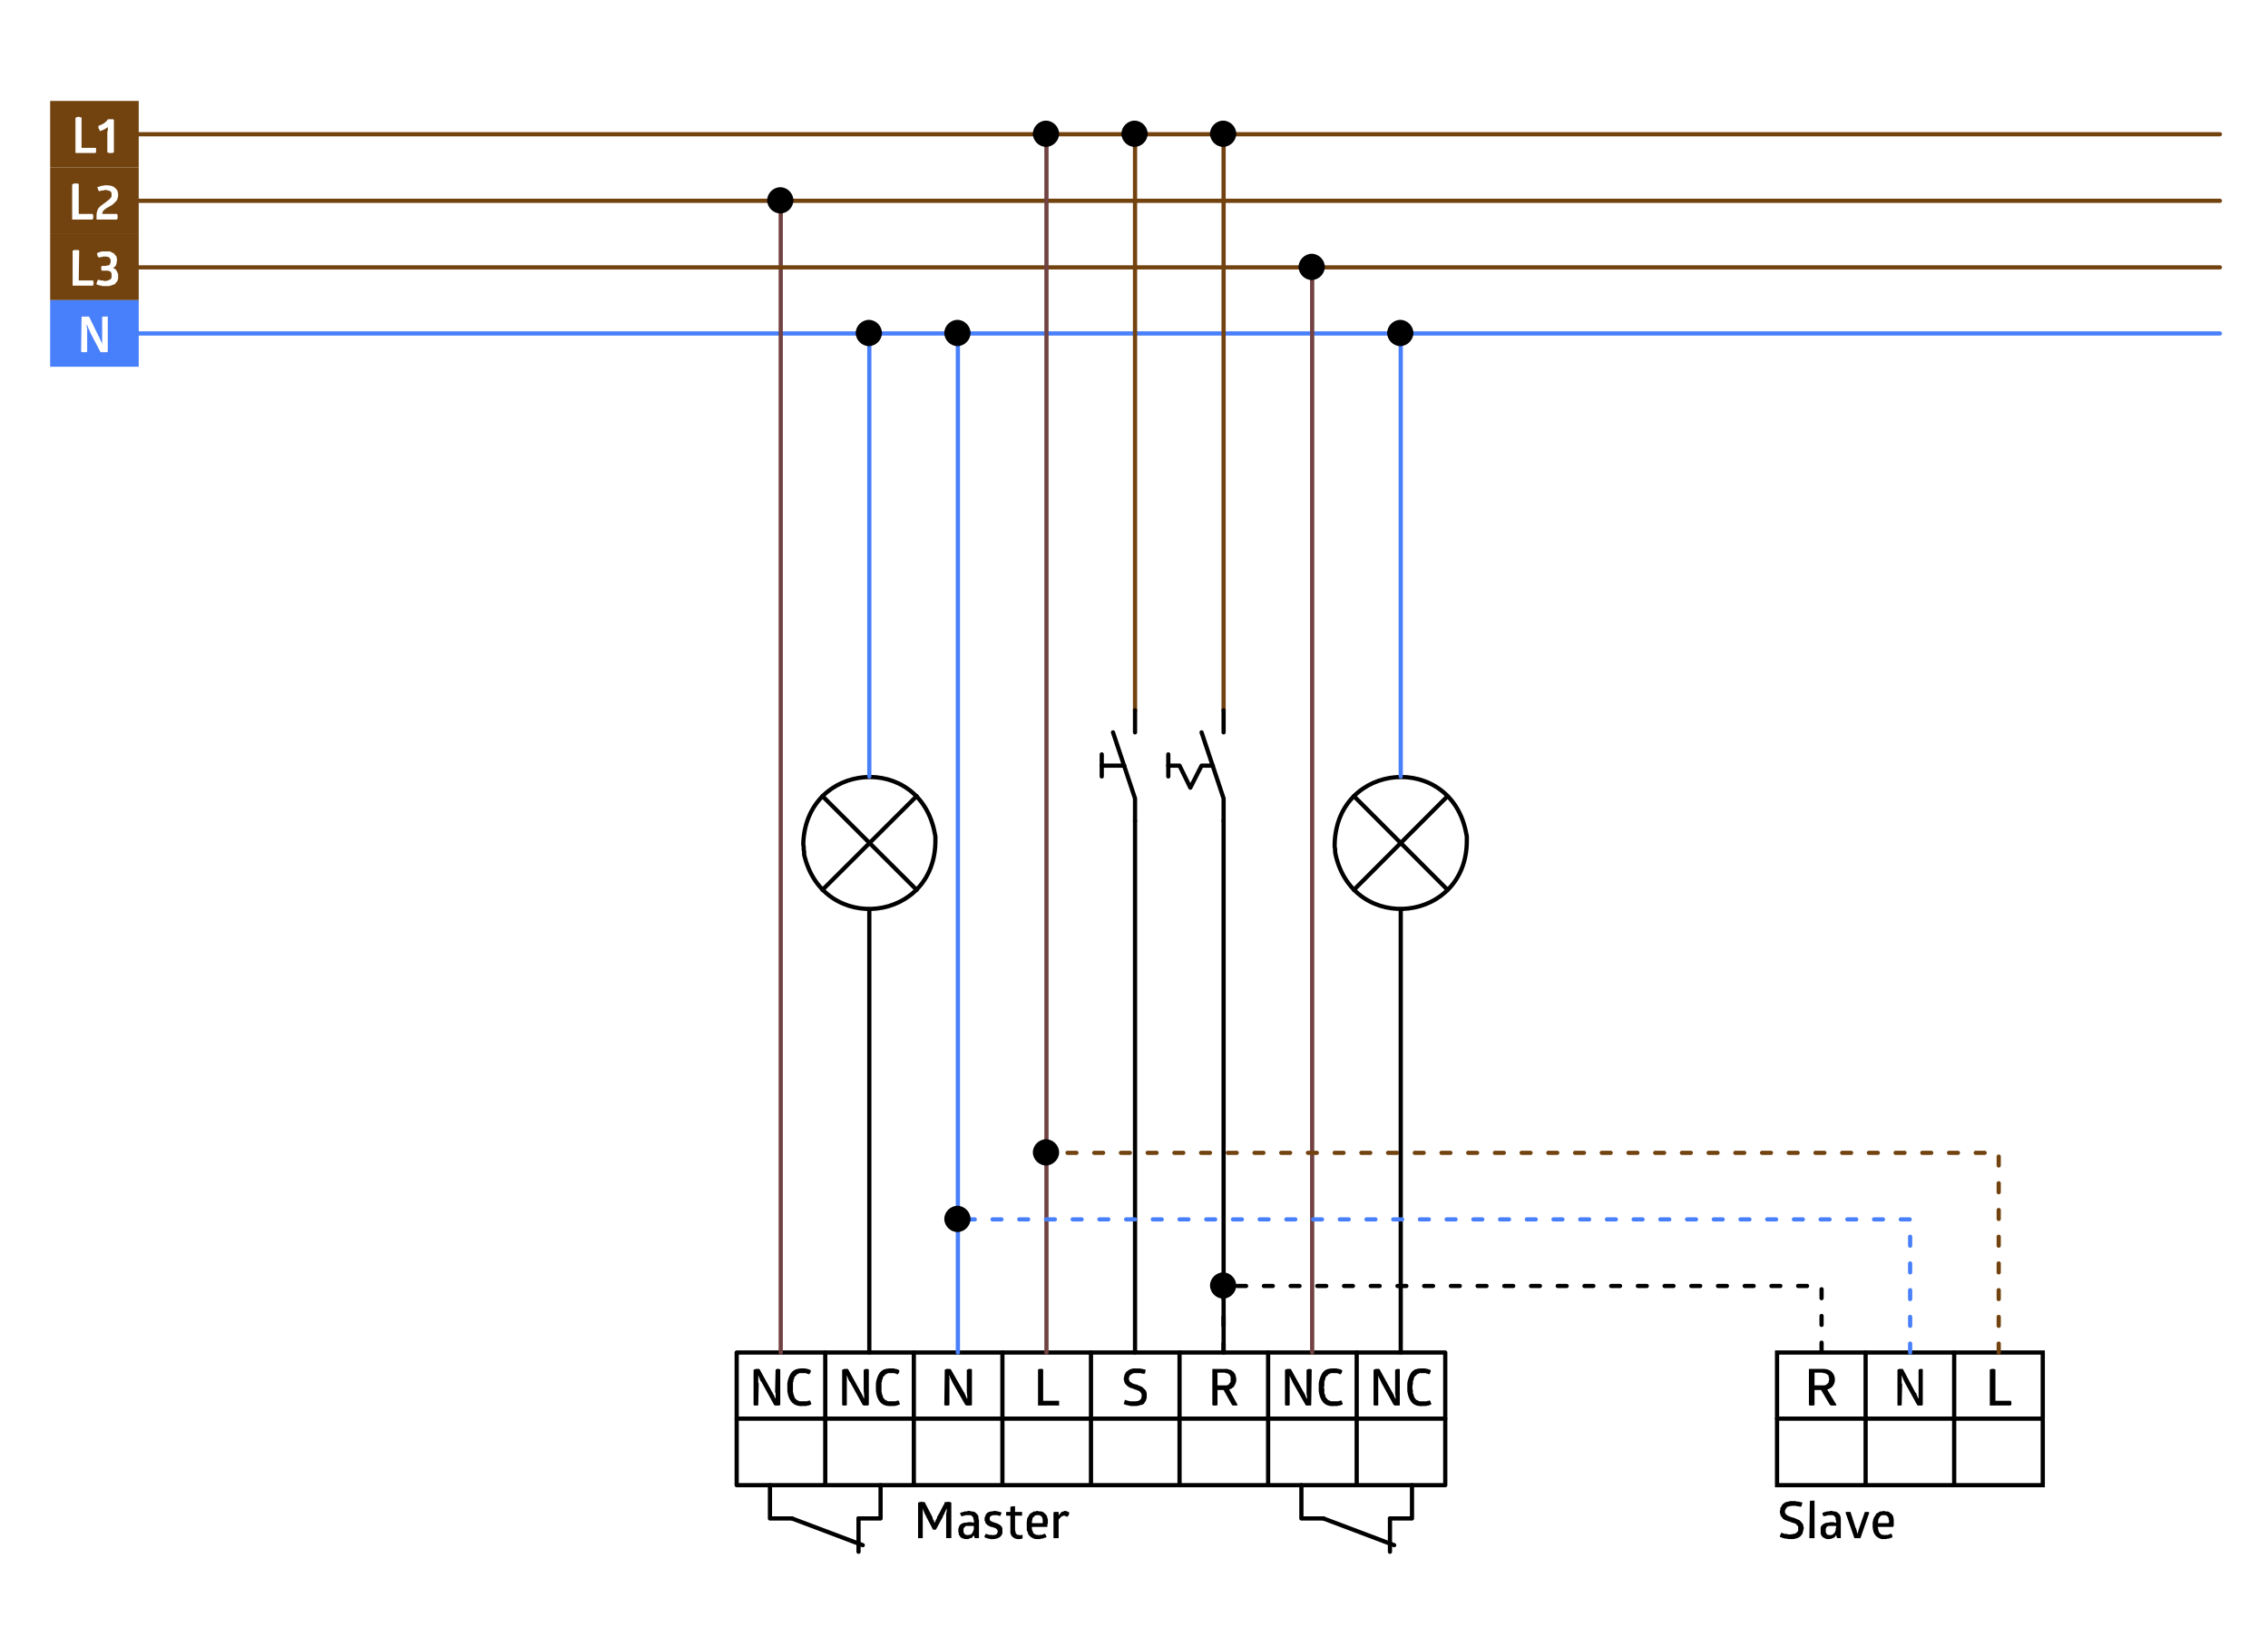 <?xml version="1.0" encoding="utf-8"?>
<!-- Generator: Adobe Illustrator 16.0.3, SVG Export Plug-In . SVG Version: 6.00 Build 0)  -->
<!DOCTYPE svg PUBLIC "-//W3C//DTD SVG 1.1//EN" "http://www.w3.org/Graphics/SVG/1.1/DTD/svg11.dtd">
<svg version="1.1" id="Ebene_1" xmlns="http://www.w3.org/2000/svg" xmlns:xlink="http://www.w3.org/1999/xlink" x="0px" y="0px"
	 width="1026px" height="745px" viewBox="0 0 1026 745" enable-background="new 0 0 1026 745" xml:space="preserve">
<rect fill="#FFFFFF" width="1026" height="745"/>
<g>
	<g>
		<g>
			<g>
				<polyline fill="none" points="1004.241,721.719 1024.382,721.719 1004.241,721.719 				"/>
			</g>
		</g>
	</g>
	
		<polyline fill="none" stroke="#72420F" stroke-width="1.908" stroke-linecap="round" stroke-linejoin="round" stroke-miterlimit="10" points="
		62.755,60.707 1004.241,60.707 62.755,60.707 	"/>
	
		<polyline fill="none" stroke="#72420F" stroke-width="1.908" stroke-linecap="round" stroke-linejoin="round" stroke-miterlimit="10" points="
		62.755,90.811 1004.241,90.811 62.755,90.811 	"/>
	
		<polyline fill="none" stroke="#487FFA" stroke-width="1.908" stroke-linecap="round" stroke-linejoin="round" stroke-miterlimit="10" points="
		62.755,150.807 1004.241,150.807 62.755,150.807 	"/>
	<rect x="22.686" y="45.656" fill="#72420F" width="40.069" height="30.104"/>
	<path fill="#FFFFFF" d="M44.522,56.891l0.636-0.21c2.141-0.97,1.938-0.835,3.604-2.545v-0.212h0.212c0.706,0,1.413,0,2.119,0h0.212
		v0.212h0.212v14.841h-0.424v0.21h-1.908l-0.21-0.21h-0.424v-9.541l0.212-0.212v-1.696l-0.424,0.212
		c-1.052,0.911-1.653,0.923-2.755,1.484H45.16v-0.212L44.948,58.8v-0.212l-0.212-0.21v-0.212l-0.212-0.212v-1.063 M34.134,53.287
		h0.212v-0.211h0.424l0.212-0.212h1.059l0.212,0.212h0.635v13.78h6.361l0.212,0.212v1.908H43.25v0.21h-9.116V53.287z"/>
	<rect x="22.686" y="75.76" fill="#72420F" width="40.069" height="30.104"/>
	<path fill="#FFFFFF" d="M44.947,86.572l-0.212-0.212v-0.212h-0.212v-0.212l-0.212-0.212V85.3l-0.212-0.212v-0.423l0.212-0.212
		h0.637l0.212-0.212h0.424l0.211-0.212h0.849l0.424-0.212h0.212c1.589-0.085,3.78,0.014,4.875,1.271l0.635,0.636l0.212,0.425
		l0.212,0.212c-0.017,1.021,0.336,0.321,0.212,2.121v0.422l-0.212,0.425v0.636l-0.212,0.212L52.79,90.6l-0.21,0.212v0.212
		l-0.212,0.212l-0.425,0.212c-0.795,1.399-2.657,1.901-3.816,2.755h-0.212l-0.212,0.212v0.212H47.49l-0.21,0.212h-0.212v0.212
		l-0.637,0.635v0.425l-0.212,0.212v0.212l0.212,0.212h6.572v0.425h0.212v1.483l-0.212,0.424v0.21h-9.327v-0.21
		c-0.333-5.798,1.872-5.579,5.51-8.693h0.212v-0.21l0.424-0.424h0.212V89.54l0.212-0.212v-0.212l0.212-0.212v-1.696l-0.212-0.212
		l-0.212-0.423l-0.212-0.212h-0.424l-0.212-0.212h-0.423l-0.424-0.212h-1.271l-0.212,0.212h-1.061l-0.211,0.212H45.16L44.947,86.572
		 M32.651,83.391h0.212v-0.21h0.423l0.212-0.212h1.696v0.212h0.424v13.567h6.361v0.425h0.21v1.483l-0.21,0.212v0.422h-9.328V83.391z
		"/>
	<rect x="22.686" y="105.864" fill="#72420F" width="40.069" height="29.892"/>
	<path fill="#FFFFFF" d="M53.426,124.943v1.271l-0.212,0.212v0.424l-0.212,0.424l-0.635,0.635l-0.212,0.424l-0.424,0.212
		l-0.212,0.212h-0.424l-0.847,0.424h-0.424l-0.424,0.21h-3.18l-0.212-0.21h-0.847l-0.212-0.212h-0.424l-0.212-0.212h-0.424
		l-0.21-0.212v-0.637l0.21-0.212v-0.423l0.212-0.212v-0.212l0.425-0.424v0.212h0.636l0.212,0.212h1.271l0.212,0.212h1.272
		c2.444-0.742,2.399-0.88,2.333-3.392l-0.212-0.212v-0.424l-0.424-0.212c-0.502-0.392-1.23-0.456-1.908-0.424H46.01v-0.212
		l-0.212-0.21v-1.485h0.212v-0.21h1.908l0.424-0.212h0.847l0.637-0.637v-0.424l0.212-0.212v-1.484l-0.212-0.212l-0.212-0.422
		l-0.424-0.424h-0.423l-0.424-0.212H47.49c-0.352,0-0.706,0-1.06,0l-0.212,0.212h-0.847l-0.212,0.212h-0.424l-0.637-0.637v-0.424
		l-0.212-0.423v-0.424l0.212-0.212h0.212l0.212-0.212h0.424l0.212-0.212h0.424l0.211-0.212h3.816l0.637,0.212l0.637,0.424
		l0.635,0.212l0.424,0.635l0.425,0.424l0.422,0.637v0.635l0.212,0.849l-0.212,0.424v0.847l-0.21,0.424v0.425l-0.212,0.212
		l-0.212,0.423l-0.424,0.212l-0.212,0.212l-0.424,0.212l0.849,0.424l0.637,0.635l0.847,1.698v1.058 M32.863,113.284h0.423
		l0.212-0.212h2.12v0.212h0.212l-0.212,13.567h6.571v0.847h0.212v0.637h-0.212v0.849h-9.327L32.863,113.284L32.863,113.284z"/>
	<rect x="22.686" y="135.756" fill="#487FFA" width="40.069" height="30.104"/>
	<path fill="#FFFFFF" d="M40.706,150.172v-0.212l-0.212-0.425v-0.212l-0.422-0.424v-0.423l-0.212-0.212v-0.212l-0.212-0.212v-0.424
		l-0.212-0.212v-0.212l-0.212-0.21v1.271l0.212,0.212v0.635c0,0.565,0,1.131,0,1.696v8.481h-0.212v0.21h-2.12l-0.212-0.21h-0.21
		l0.21-15.689l0.212-0.21c0.354,0,0.707,0,1.061,0h0.422c0.424,0,0.849,0,1.273,0h0.424l4.451,9.114l0.212,0.212v0.212l0.212,0.424
		v0.212l0.212,0.212v0.212l0.212,0.21v0.212l0.211,0.212v0.212l0.212,0.212v0.424l0.212,0.212v0.212h0.212l-0.212-0.212v-0.212
		c0-1.061,0-2.121,0-3.18v-8.693l0.212-0.21h2.333v15.9h-0.212v0.21h-0.212c-0.919,0-1.837,0-2.755,0l-0.212-0.21"/>
	<rect x="803.904" y="611.692" fill="#FFFFFF" width="120.202" height="59.998"/>
	
		<rect x="803.904" y="611.692" fill="none" stroke="#000000" stroke-width="1.908" stroke-linecap="square" stroke-miterlimit="10" width="120.202" height="59.998"/>
	
		<polyline fill="none" stroke="#000000" stroke-width="1.908" stroke-linecap="round" stroke-linejoin="round" stroke-miterlimit="10" points="
		843.972,611.692 843.972,671.69 843.972,611.692 	"/>
	
		<polyline fill="none" stroke="#000000" stroke-width="1.908" stroke-linecap="round" stroke-linejoin="round" stroke-miterlimit="10" points="
		884.039,611.692 884.039,671.69 884.039,611.692 	"/>
	<path d="M820.864,626.533h4.665l0.845-0.424l0.849-0.853v-0.424l0.211-0.635v-1.063l-0.211-0.425v-0.424l-0.21-0.425l-0.425-0.21
		l-0.214-0.215l-0.845-0.424h-0.642l-0.425-0.214h-3.602 M824.68,619.115h0.428c5.773,0.055,6.591,7.438,2.115,9.116l-0.635,0.21
		l4.241,6.994h-0.214v0.214h-2.333l-0.21-0.214h-0.214l-4.027-6.783h-2.967v6.783h-0.215v0.214h-0.21c-0.566,0-1.135,0-1.697,0
		h-0.211v-0.214h-0.211v-16.32H824.68L824.68,619.115z"/>
	
		<polyline fill="none" stroke="#000000" stroke-width="1.908" stroke-linecap="round" stroke-linejoin="round" stroke-miterlimit="10" points="
		803.904,641.585 924.106,641.585 803.904,641.585 	"/>
	<path d="M861.566,625.05v-0.214l-0.211-0.211v-0.21l-0.217-0.214v-0.211l-0.211-0.214v-0.428l-0.21-0.21v-0.211l-0.214-0.214
		v-0.424l-0.211-0.211v0.425c0,0.704,0,1.411,0,2.118v1.06l0.211,0.217l-0.211,9.534l-0.214,0.216h-1.694v-16.112l0.211-0.211h0.217
		l0.211-0.21h1.694l0.21,0.21l5.514,10.39l0.425,0.421v0.214l0.214,0.211v0.427l0.21,0.214v0.211l0.214,0.214v0.421l0.425,0.425
		v0.214V619.54l0.211-0.211h0.21v-0.21h1.273l0.21,0.21v16.107h-0.21v0.217h-0.211c-0.565,0-1.132,0-1.697,0h-0.211v-0.217h-0.214"
		/>
	<polyline points="900.149,619.325 900.574,619.325 900.788,619.115 902.271,619.115 902.271,619.325 902.696,619.325 
		902.696,633.531 909.69,633.531 909.69,633.741 909.904,633.952 909.904,635.226 909.69,635.436 909.69,635.649 900.149,635.649 	
		"/>
	<path d="M854.572,687.801v-0.425l-0.215-0.21v-0.85h-0.211v-0.21l-0.216-0.217c-0.373-0.421-0.894-0.732-1.48-0.635h-0.636
		c-1.155-0.08-1.796,1.207-2.118,2.118v0.639l-0.214,0.849h4.875v-0.212l0.215-0.216V687.801 M849.482,690.558v0.428l0.214,0.424
		v0.635l0.21,0.211v0.424l0.215,0.214v0.213l0.421,0.426c0.444,0.518,0.997,0.735,1.697,0.635h0.211l0.214,0.214l0.21-0.214h1.273
		l0.21-0.211h0.425l0.214-0.214h0.211l0.214-0.21l0.421,0.424v0.425h0.214v0.849l-0.214,0.213h-0.421l-0.214,0.211h-0.425
		l-0.21,0.214h-0.853l-0.424,0.211h-1.908c-1.253-0.155-2.823-1.175-3.392-2.333l-0.425-0.848l-0.211-0.85l-0.214-1.271v-2.332
		l0.214-0.637v-0.425l0.211-0.635l0.425-0.85l0.214-0.212l0.21-0.425c0.286-0.767,0.813-0.942,1.483-1.271l0.215-0.211l0.421-0.215
		c1.854,0.146,0.489-0.602,2.546,0h0.635l0.853,0.215l0.424,0.425c2.167,1.106,1.636,3.69,1.694,5.725v0.21l-0.211,0.211v0.216
		h-6.997V690.558L849.482,690.558z M839.521,691.192h0.211v0.639l0.21,0.21v0.635l0.214,0.214v0.639h0.211l0.214-0.639v-0.424
		l0.21-0.214v-0.635l0.215-0.211v-0.214l2.543-7.208l0.21-0.211c0.497,0,0.99,0,1.483,0l0.215,0.211h0.21l-4.026,11.656h-0.211
		c-0.776,0-1.556,0-2.332,0h-0.214l-4.024-11.656h0.211v-0.211h0.214c0.563,0,1.128,0,1.694,0h0.214v0.211L839.521,691.192z
		 M830.615,690.133h-3.604l-0.214,0.211l-0.425,0.214l-0.21,0.21v0.218l-0.214,0.424v1.48l0.214,0.428v0.211l0.635,0.635h0.635
		l0.428,0.214l0.214-0.214c1.19,0,0.646,0.145,1.48-0.635h0.211v-0.211l0.426-0.428v-0.424l0.215-0.214v-0.846l0.211-0.424
		L830.615,690.133L830.615,690.133z M824.466,684.198h0.214l0.211-0.214h0.428l0.214-0.211h0.421l0.424-0.217h0.425
		c1.352,0.083,0.283-0.321,2.122-0.21l0.421,0.21h0.852c1.854,0.68,2.609,1.818,2.543,3.816v8.268h-0.21c-0.428,0-0.853,0-1.273,0
		h-0.211l-0.424-1.48l-0.211,0.424l-0.214,0.214l-0.21,0.425c-0.721,0.396-1.501,0.752-2.333,0.849h-1.273
		c-1.394-0.539-2.339-0.911-2.753-2.543v-2.761c0.444-1.176,1.576-1.839,2.753-2.115h0.639l0.849-0.217h1.695l0.427,0.217h0.635
		v-0.852l-0.211-0.425v-0.845l-0.214-0.426l-0.637-0.641l-0.426-0.21h-2.332l-0.211,0.21h-0.638l-0.211,0.214h-0.424l-0.211,0.212
		v-0.212h-0.216v-0.214h-0.212v-0.424h-0.214L824.466,684.198L824.466,684.198z M820.864,695.644h-0.215c-0.638,0-1.271,0-1.907,0
		h-0.211l0.211-16.742h0.214v-0.217h0.21c0.497,0,0.99,0,1.483,0h0.215V695.644z M805.175,683.56v-0.21l0.214-0.425v-0.849
		l0.21-0.425l0.214-0.21l0.214-0.428v-0.21l0.849-0.849l0.425-0.214l0.21-0.211l0.425-0.211h0.427l0.425-0.216h0.424l0.636-0.211
		h0.424c0.709,0,1.411,0,2.119,0l0.215,0.211h1.271l0.214,0.216h0.635l0.215,0.211h0.423v0.425l-0.212,0.21v0.639l-0.211,0.21v0.217
		l-0.215,0.211h-0.635l-0.214-0.211h-1.062l-0.211-0.217h-0.849c-1.008-0.027-2.05,0.08-2.968,0.428l-0.425,0.21l-0.217,0.425
		l-0.21,0.214l-0.425,0.846v1.063l0.214,0.211v0.214l0.211,0.21h0.21v0.211l0.217,0.214h0.211l0.424,0.424h0.214l0.425,0.211h0.211
		l0.21,0.217h0.426l0.216,0.21h0.635l0.21,0.215h0.425l0.214,0.21l0.426,0.211h0.21l0.427,0.214l0.21,0.21h0.425l0.849,0.851
		c0.373,0.278,0.825,1.063,1.063,1.482v0.635l0.214,0.427v0.425l-0.64,2.543l-0.422,0.425l-0.425,0.638l-0.639,0.428l-0.846,0.421
		l-1.697,0.425h-2.543l-0.214-0.211h-1.063l-0.425-0.214h-0.424l-0.425-0.21h-0.21l-0.212-0.211h-0.426l-0.214-0.217v-0.425
		l0.214-0.21v-0.425l0.21-0.214v-0.421h0.638l0.425,0.211h0.424l0.215,0.21h1.271l0.214,0.214h1.271l1.272-0.214l0.849-0.21
		l0.852-0.636l0.421-0.641v-1.908l-0.421-0.421v-0.214h-0.216l-0.21-0.211v-0.214h-0.215l-0.211-0.21h-0.214l-0.21-0.214h-0.425
		l-0.211-0.211h-0.424l-0.852-0.425h-0.211l-0.425-0.213h-0.424l-0.425-0.214l-0.215-0.211h-0.423l-0.424-0.214l-0.215-0.21
		l-0.424-0.214l-0.211-0.211l-0.214-0.425l-0.421-0.425l-0.427-0.851v-0.421l-0.214-0.425L805.175,683.56L805.175,683.56z"/>
	<rect x="333.266" y="611.692" fill="#FFFFFF" width="320.542" height="59.998"/>
	
		<rect x="333.266" y="611.692" fill="none" stroke="#000000" stroke-width="1.908" stroke-linecap="round" stroke-linejoin="round" stroke-miterlimit="10" width="320.542" height="59.998"/>
	
		<polyline fill="none" stroke="#000000" stroke-width="1.908" stroke-linecap="round" stroke-linejoin="round" stroke-miterlimit="10" points="
		333.266,641.585 653.808,641.585 333.266,641.585 	"/>
	
		<polyline fill="none" stroke="#000000" stroke-width="1.908" stroke-linecap="round" stroke-linejoin="round" stroke-miterlimit="10" points="
		453.469,611.692 453.469,671.69 453.469,611.692 	"/>
	
		<polyline fill="none" stroke="#000000" stroke-width="1.908" stroke-linecap="round" stroke-linejoin="round" stroke-miterlimit="10" points="
		493.537,611.692 493.537,671.69 493.537,611.692 	"/>
	<path d="M508.377,623.566v-0.428c0.429-0.752-0.047-1.271,0.847-2.119v-0.424l0.427-0.214l0.212-0.211
		c1.104-1,2.542-1.414,4.026-1.271h2.118l0.214,0.215h0.849l0.214,0.21h0.635l0.214,0.211h0.211v0.214l-0.211,0.21v0.849
		l-0.424,0.428v0.211h-0.214l-0.211-0.211h-0.852l-0.211-0.211h-1.484c-1.672,0.021-1.973-0.248-3.395,0.846l-0.422,0.425v0.424
		l-0.212,0.427v0.85l0.212,0.211v0.214l0.212,0.21v0.211l0.21,0.214h0.214l0.425,0.426h0.212l0.214,0.212h0.21l0.214,0.214h0.421
		l0.214,0.211h0.635l0.217,0.214h0.421l0.215,0.21l0.424,0.211h0.211c0.731,0.259,1.387,0.652,1.908,1.271l0.424,0.426
		c0.821,0.662,0.907,1.767,0.849,2.757v0.846l-0.214,0.852l-0.21,0.639l-0.849,1.271l-0.636,0.427l-2.543,0.635h-2.974l-0.422-0.211
		h-0.637l-0.21-0.214h-0.637l-0.215-0.21h-0.212l-0.424-0.211h-0.21v-0.428l0.21-0.214v-0.635h0.212v-0.424l0.212-0.211h0.212
		l0.215,0.211h0.424l0.212,0.214h0.635l0.424,0.21h1.063c2.767,0.132,4.616-0.179,4.241-3.392l-0.214-0.217v-0.211h-0.214v-0.21
		l-0.635-0.639h-0.214l-0.21-0.21h-0.425l-0.211-0.214H514.1l-0.21-0.211h-0.425l-0.849-0.426h-0.21l-0.424-0.212
		c-1.095,0.01-3.478-1.95-3.396-3.182l-0.21-0.635L508.377,623.566"/>
	<path d="M396.229,627.382v-1.697l0.212-1.27c1.205-4.658,3.22-5.794,7.843-5.515h0.212l0.425,0.215h0.637l0.212,0.21h0.423
		l0.212,0.211h0.212l0.212,0.214v0.849l-0.212,0.21v0.217h-0.212v0.211l-0.212,0.211v0.214l-0.21-0.214h-0.424l-0.212-0.211h-0.424
		l-0.212-0.211h-2.967l-0.424,0.211l-0.212,0.211h-0.423l-0.212,0.214l-0.212,0.424l-0.212,0.211l-0.424,0.214l-0.212,0.424v0.424
		l-0.424,0.85v0.635l-0.211,0.424v4.241l0.211,0.635v0.428l0.424,0.849v0.424l0.212,0.425l1.061,1.063h0.423l0.212,0.214l0.424,0.21
		h1.483c0.425,0,0.849,0,1.271,0h0.849v-0.21h0.637l0.21-0.214h0.212v0.214h0.212v0.21l0.212,0.211v0.424l0.212,0.214v0.639h-0.424
		l-0.212,0.21h-0.212l-0.21,0.214h-0.637l-0.424,0.211h-1.271c-4.085,0.414-6.392-1.577-7.208-5.511l-0.212-1.273v-1.698
		 M384.57,625.05l-0.425-0.425v-0.21l-0.212-0.214v-0.211l-0.212-0.214v-0.428l-0.212-0.21v-0.211l-0.212-0.214v-0.424l-0.212-0.211
		v0.425c0,0.704,0,1.411,0,2.118v10.811l-0.21,0.214h-1.696v-0.214h-0.212v-15.896l0.422-0.211h0.212l0.212-0.21h1.696l0.212,0.21
		l5.725,10.39l0.212,0.21v0.211l0.212,0.214v0.211l0.212,0.217v0.21l0.21,0.214v0.211l0.212,0.214v0.421l0.424,0.425v0.214v-0.214
		c0.028-1.602,0.004-1.964-0.212-3.603v-9.33l0.424-0.211h0.212v-0.21h1.271l0.212,0.21h0.212v16.107h-0.212l-0.212,0.217h-2.121
		v-0.217h-0.212L384.57,625.05z"/>
	<path d="M430.784,625.05v-0.214l-0.21-0.211v-0.21l-0.212-0.214v-0.211l-0.212-0.214v-0.21l-0.215-0.218v-0.21l-0.212-0.211v-0.214
		l-0.212-0.21v-0.425H429.3v0.635l0.212,0.214v1.271c0,0.496,0,0.988,0,1.48v9.751H429.3v0.214h-0.212c-0.493,0-0.988,0-1.48,0
		h-0.215v-0.214h-0.21l0.21-15.896l0.215-0.211h0.212l0.212-0.21h1.693l0.427,0.21l5.935,10.39l0.212,0.21v0.211l0.212,0.214v0.211
		l0.212,0.217v0.21l0.212,0.214v0.425l0.215,0.21v0.211l0.212,0.214v0.211l0.212,0.214v-0.214c0.119-1.833-0.297-1.964-0.212-3.603
		v-9.33l0.424-0.211h0.21v-0.21h0.212c0.354,0,0.708,0,1.061,0h0.213v0.21h0.212v16.107h-0.212v0.215h-2.332l-0.214-0.215h-0.212"/>
	<path d="M356.162,627.382v-1.697l0.212-1.27c1.168-4.531,3.338-5.835,7.843-5.515h0.212l0.424,0.215h0.635l0.212,0.21h0.424
		l0.212,0.211h0.212l0.212,0.214v0.849l-0.212,0.21v0.217h-0.212v0.211l-0.212,0.211v0.214l-0.212-0.214h-0.424l-0.21-0.211h-0.424
		l-0.212-0.211h-2.967l-0.424,0.211l-0.212,0.211h-0.424l-0.212,0.214l-0.212,0.424l-0.21,0.211l-0.424,0.214l-0.212,0.424v0.424
		l-0.424,0.85v0.635l-0.212,0.424v4.241l0.212,0.635v0.428l0.424,0.849v0.424l0.212,0.425l1.059,1.063h0.424l0.212,0.214l0.424,0.21
		h1.484c0.424,0,0.847,0,1.271,0h0.849v-0.21h0.635l0.212-0.214h0.212v0.214h0.212v0.21l0.212,0.211v0.424l0.212,0.214v0.639h-0.424
		l-0.212,0.21h-0.212l-0.212,0.214h-0.635l-0.424,0.211h-1.271c-4.008,0.436-6.421-1.686-7.208-5.511l-0.212-1.273v-1.698
		 M344.5,625.05l-0.422-0.425v-0.21l-0.212-0.214v-0.211l-0.212-0.214v-0.428l-0.212-0.21v-0.211l-0.212-0.214v-0.424l-0.212-0.211
		v0.425c0,0.704,0,1.411,0,2.118v0.635l0.212,0.425v0.217l-0.212,9.534l-0.212,0.216h-1.696v-0.216h-0.212v-15.896l0.424-0.211
		h0.212l0.212-0.21h1.696l0.212,0.21l5.725,10.39l0.21,0.21v0.211l0.212,0.214v0.211l0.212,0.217v0.21l0.212,0.214v0.211
		l0.212,0.214v0.421l0.425,0.425v0.214v-2.547l-0.212-0.635v-0.635l0.212-9.33l0.212-0.211h0.21v-0.21h1.273l0.212,0.21h0.212
		v16.107h-0.212l-0.212,0.217h-2.121v-0.217h-0.212L344.5,625.05z"/>
	
		<polyline fill="none" stroke="#000000" stroke-width="1.908" stroke-linecap="round" stroke-linejoin="round" stroke-miterlimit="10" points="
		413.4,611.692 413.4,671.69 413.4,611.692 	"/>
	
		<polyline fill="none" stroke="#000000" stroke-width="1.908" stroke-linecap="round" stroke-linejoin="round" stroke-miterlimit="10" points="
		373.333,611.692 373.333,671.69 373.333,611.692 	"/>
	<path d="M469.582,619.325h0.423v-0.21h0.212c0.424,0,0.852,0,1.271,0h0.212v0.21h0.212v14.206h7.208v0.21c0,0.563,0,1.132,0,1.691
		v0.217h-9.539"/>
	<path d="M550.775,626.533h4.237l0.853-0.424l0.21-0.211l0.214-0.428l0.211-0.214l0.214-0.424v-1.694
		c0.069-1.063-1.056-2.188-2.122-2.116l-0.635-0.217h-3.182 M554.381,619.115h0.85l0.424,0.21h0.424l0.214,0.211h0.425l0.421,0.214
		l0.425,0.424l0.427,0.211l0.214,0.424l0.425,0.428l0.21,0.425v0.21l0.211,0.425v0.424l0.214,0.427v1.481l-0.425,1.273l-0.21,0.425
		l-0.214,0.421l-0.425,0.638l-0.427,0.211l-0.425,0.426l-0.635,0.216l-0.425,0.21l3.813,6.994h-0.211v0.214h-0.214
		c-0.563,0-1.128,0-1.69,0h-0.217v-0.214h-0.211l-3.813-6.783h-2.757v6.783h-0.211v0.214h-0.217c-0.49,0-0.983,0-1.48,0h-0.21
		v-0.214h-0.216v-16.32h5.938L554.381,619.115L554.381,619.115z"/>
	
		<polyline fill="none" stroke="#000000" stroke-width="1.908" stroke-linecap="round" stroke-linejoin="round" stroke-miterlimit="10" points="
		573.673,611.692 573.673,671.69 573.673,611.692 	"/>
	
		<polyline fill="none" stroke="#000000" stroke-width="1.908" stroke-linecap="round" stroke-linejoin="round" stroke-miterlimit="10" points="
		533.605,611.692 533.605,671.69 533.605,611.692 	"/>
	
		<polyline fill="none" stroke="#000000" stroke-width="1.908" stroke-linecap="round" stroke-linejoin="round" stroke-miterlimit="10" points="
		613.74,611.692 613.74,671.69 613.74,611.692 	"/>
	<path d="M596.567,627.382v-1.697l0.214-1.27c1.318-4.772,3.074-5.79,7.843-5.515h0.211l0.424,0.215h0.642l0.21,0.21h0.425
		l0.21,0.211h0.215l0.21,0.214v0.635l-0.21,0.214v0.427h-0.215v0.211l-0.21,0.211v0.214l-0.211-0.214H605.9l-0.217-0.211h-0.425
		l-0.21-0.211h-0.636c-0.424,0-0.849,0-1.272,0h-1.06l-0.425,0.211l-0.214,0.211h-0.421l-0.217,0.214l-0.21,0.424l-0.425,0.211
		l-0.214,0.214l-0.211,0.424l-0.214,0.424v0.425l-0.21,0.425l-0.211,0.635v1.908l-0.214,0.638l0.214,0.853v1.901l0.421,0.852v0.425
		l0.214,0.424l0.211,0.425l1.063,1.063h0.422l0.214,0.214l0.425,0.21h0.635c0.493,0,0.99,0,1.483,0h1.271l0.211-0.21h0.641
		l0.211-0.214h0.21v0.214h0.215v0.21l0.21,0.211v0.424l0.214,0.214v0.639h-0.424l-0.215,0.21h-0.21l-0.211,0.214h-0.852
		l-0.214,0.211h-1.27c-4.165,0.476-6.352-1.57-7.208-5.512l-0.215-1.272L596.567,627.382 M584.697,625.05v-0.214l-0.214-0.211v-0.21
		l-0.211-0.214v-0.211l-0.217-0.214v-0.428l-0.424-0.421v-0.424l-0.211-0.214v-0.211v0.425c0,0.704,0,1.411,0,2.118v10.811
		l-0.21,0.214h-1.698v-0.214h-0.21v-15.896l0.424-0.211h0.213l0.211-0.21h1.695l0.21,0.21l5.728,10.39l0.214,0.21v0.211l0.211,0.214
		v0.211l0.214,0.217v0.21l0.21,0.214v0.425l0.211,0.21v0.211l0.214,0.214v0.211l0.21,0.214v-0.214
		c0.093-1.646-0.358-1.55-0.21-3.603v-9.33l0.428-0.211h0.21v-0.21h1.271l0.21,0.21h0.214l-0.214,16.107l-0.21,0.217h-2.122
		l-0.211-0.217L584.697,625.05z"/>
	<path d="M636.635,627.382v-1.697l0.214-1.27c1.321-4.772,3.074-5.79,7.846-5.515h0.214l0.425,0.215h0.635l0.21,0.21h0.425
		l0.217,0.211h0.21l0.211,0.214v0.635l-0.211,0.214v0.427h-0.21v0.211l-0.217,0.211v0.214l-0.211-0.214h-0.424l-0.214-0.211h-0.421
		l-0.215-0.211h-0.638c-0.424,0-0.849,0-1.271,0h-1.06l-0.428,0.211l-0.21,0.211h-0.425l-0.214,0.214l-0.211,0.424l-0.424,0.211
		l-0.211,0.214l-0.426,0.846v0.427l-0.215,0.425l-0.211,0.635v1.063l-0.214,0.846v1.487l0.214,0.635v1.27l0.426,0.852v0.425
		l0.426,0.849c0.339,0.441,0.68,1.005,1.271,1.063l0.852,0.424h0.635c0.497,0,0.99,0,1.48,0h1.273l0.211-0.21h0.638l0.211-0.214
		h0.216v0.214h0.211v0.21l0.211,0.211v0.424l0.214,0.215v0.637h-0.425l-0.211,0.211H646.6l-0.211,0.214h-0.849l-0.21,0.211h-1.273
		c-4.161,0.476-6.353-1.57-7.208-5.511l-0.214-1.273V627.382 M624.765,625.05v-0.214l-0.214-0.211v-0.21l-0.211-0.214v-0.211
		l-0.21-0.214v-0.21l-0.214-0.218v-0.21l-0.211-0.211v-0.424l-0.214-0.214v-0.211v0.425c0,0.704,0,1.411,0,2.118v10.811l-0.21,0.214
		h-1.698v-0.214h-0.21v-15.896l0.424-0.211h0.211l0.214-0.21h1.694l0.214,0.21l5.721,10.39l0.214,0.21v0.211l0.214,0.214v0.211
		l0.214,0.217v0.21l0.21,0.214v0.425l0.214,0.21v0.211l0.211,0.214v0.211l0.21,0.214v-0.214c0.09-1.646-0.362-1.55-0.21-3.603v-9.33
		l0.424-0.211h0.211v-0.21h1.273l0.21,0.21v16.107l-0.21,0.216h-0.425c-0.565,0-1.135,0-1.694,0l-0.214-0.216h-0.21L624.765,625.05z
		"/>
	
		<polyline fill="none" stroke="#000000" stroke-width="1.908" stroke-linecap="round" stroke-linejoin="round" stroke-miterlimit="10" points="
		638.757,671.69 638.757,686.741 628.791,686.741 638.757,686.741 	"/>
	
		<polyline fill="none" stroke="#000000" stroke-width="1.908" stroke-linecap="round" stroke-linejoin="round" stroke-miterlimit="10" points="
		628.791,686.741 628.791,701.792 628.791,686.741 	"/>
	
		<polyline fill="none" stroke="#000000" stroke-width="1.908" stroke-linecap="round" stroke-linejoin="round" stroke-miterlimit="10" points="
		598.689,686.741 630.699,698.825 598.689,686.741 	"/>
	
		<polyline fill="none" stroke="#000000" stroke-width="1.908" stroke-linecap="round" stroke-linejoin="round" stroke-miterlimit="10" points="
		588.724,671.69 588.724,686.741 598.689,686.741 588.724,686.741 	"/>
	
		<polyline fill="none" stroke="#000000" stroke-width="1.908" stroke-linecap="round" stroke-linejoin="round" stroke-miterlimit="10" points="
		398.349,671.69 398.349,686.741 388.384,686.741 398.349,686.741 	"/>
	
		<polyline fill="none" stroke="#000000" stroke-width="1.908" stroke-linecap="round" stroke-linejoin="round" stroke-miterlimit="10" points="
		388.384,686.741 388.384,701.792 388.384,686.741 	"/>
	
		<polyline fill="none" stroke="#000000" stroke-width="1.908" stroke-linecap="round" stroke-linejoin="round" stroke-miterlimit="10" points="
		358.28,686.741 390.292,698.825 358.28,686.741 	"/>
	
		<polyline fill="none" stroke="#000000" stroke-width="1.908" stroke-linecap="round" stroke-linejoin="round" stroke-miterlimit="10" points="
		348.317,671.69 348.317,686.741 358.28,686.741 348.317,686.741 	"/>
	<path d="M478.908,685.468l0.212-0.424l0.636-0.635l0.212-0.425l0.423-0.211h0.212l0.215-0.217h0.424l0.212-0.21h0.847l0.212,0.21
		h0.424v0.217h0.428l0.422,0.425l-0.21,0.425v0.421l-0.212,0.424l-0.428,0.214l-0.212,0.428l-0.212-0.217l-0.424-0.211h-0.21
		l-0.212-0.214h-0.637l-0.212,0.214h-0.427l-0.21,0.211c-0.354,0.355-0.708,0.707-1.061,1.063l-0.212,0.424v8.27h-0.212
		c-0.638,0-1.271,0-1.908,0h-0.21V683.99l0.422-0.211c0.566,0,1.132,0,1.696,0h0.212V685.468 M471.7,687.801v-0.849l-0.212-0.211
		v-0.425l-0.21-0.21v-0.217h-0.212v-0.211h-0.215l-0.212-0.214h-0.212v-0.21h-1.693l-0.852,0.424l-0.21,0.428l-0.424,0.21
		l-0.212,0.636v0.424l-0.212,0.639v0.849h4.875V687.801L471.7,687.801z M466.825,690.558v1.273l0.212,0.21v0.211l0.212,0.424v0.214
		l0.212,0.211v0.217l0.423,0.421h0.212l0.212,0.214h0.215l0.212,0.211h0.849l0.423,0.214l0.212-0.214c0.354,0,0.708,0,1.063,0h0.21
		v-0.211h0.637v-0.214h0.424v-0.21l0.424,0.424v0.211l0.21,0.214v0.21l0.215,0.214v0.425h-0.215l-0.21,0.212h-0.424l-0.212,0.211
		h-0.425l-0.212,0.215h-0.423c-1.145-0.065,0.332,0.308-1.696,0.211h-1.061l-0.85-0.211l-0.849-0.425l-0.637-0.427l-0.638-0.635
		l-0.425-0.639l-0.212-0.848l-0.424-0.85v-2.332c-0.096-1.698,0.1-1.652,0.212-2.968l0.424-0.851l0.212-0.212l0.424-0.849
		l0.213-0.21l0.425-0.214l0.212-0.211l0.849-0.425l0.212-0.216h0.85l0.424-0.211h0.424l0.847,0.211h0.852l0.635,0.216l0.637,0.425
		l0.849,0.846l0.426,0.638l0.212,0.853l0.212,0.635v1.908l-0.212,0.21v1.272L466.825,690.558L466.825,690.558z M459.192,691.617
		v0.424l0.212,0.635v0.425l0.212,0.428l0.637,0.635h0.847l0.427,0.214h0.425v-0.214h0.635v0.214c0,0.424,0,0.849,0,1.271v0.215
		h-0.635l-0.212,0.211h-1.696l-0.637-0.211c-1.41-0.41-2.515-1.818-2.331-3.395v-6.998h-1.908v-0.21c0-0.425,0-0.849,0-1.271v-0.211
		h1.908v-2.332h0.423l0.212-0.211h1.483v2.543h3.182v0.211c0,0.425,0,0.849,0,1.271v0.21h-3.182L459.192,691.617L459.192,691.617z
		 M445.413,687.166v-0.635l0.212-0.642c0.763-2.592,2.381-2.098,4.241-2.543h0.847l0.212,0.21h0.852l0.21,0.217h0.637v0.211h0.424
		v0.425l-0.212,0.214v0.421l-0.212,0.214v0.21h-0.212v0.214h-0.212v-0.214h-0.638l-0.212-0.21h-2.121l-0.636,0.21l-0.635,0.425
		l-0.212,0.427v1.06l0.212,0.214v0.211h0.212l0.212,0.214h0.21l0.212,0.211h0.212l0.212,0.213h0.428l0.212,0.214h0.423l0.212,0.211
		h0.425l0.212,0.214h0.212l0.214,0.21h0.213l0.21,0.214h0.212l1.061,1.061v0.21l0.212,0.427v2.333
		c-0.74,2.291-3.401,2.697-5.512,2.543l-0.424-0.211h-0.638l-0.214-0.214h-0.423l-0.212-0.211h-0.424l-0.212-0.212v-0.64l0.212-0.21
		v-0.214l0.212-0.211v-0.214h0.637v0.214h0.638l0.212,0.211h1.481l0.212,0.214l0.427-0.214h0.847l0.212-0.211h0.212l0.424-0.424
		v-0.426l0.212-0.212v-0.639l-0.212-0.211v-0.21l-0.637-0.639h-0.212l-0.21-0.21h-0.424l-0.212-0.217h-0.427l-0.212-0.21h-0.635
		l-0.212-0.215h-0.212l-0.212-0.211h-0.212l-0.212-0.21h-0.215c-0.615-0.68-1.187-0.911-1.271-1.908l-0.212-0.214L445.413,687.166
		L445.413,687.166z M440.537,690.133h-3.604l-0.849,0.853l-0.21,0.424v1.48l0.21,0.427l0.212,0.212v0.21l0.212,0.214l0.424,0.211
		h0.64l0.212,0.214l0.422-0.214h0.637l0.212-0.211h0.212l0.213-0.214v-0.21h0.211l0.213-0.212v-0.216l0.212-0.211v-0.214l0.212-0.21
		v-0.425l0.212-0.21v-0.849L440.537,690.133L440.537,690.133L440.537,690.133z M434.388,684.198h0.212l0.215-0.214h0.424
		l0.424-0.211h0.423l0.212-0.217h0.636c1.048,0.059,0.159-0.317,1.908-0.21l0.424,0.21h0.85l0.425,0.217
		c0.543-0.096,0.898,0.529,1.271,0.85l0.427,0.421c0.388,0.511,0.466,1.225,0.424,1.908l0.212,0.424v8.269h-0.212
		c-0.495,0-0.99,0-1.484,0h-0.212l-0.424-1.481v0.424l-0.425,0.214l-0.212,0.425l-0.214,0.214l-0.424,0.21h-0.424l-0.849,0.425
		h-1.484l-1.271-0.425l-0.427-0.21l-0.424-0.428l-0.21-0.425l-0.425-0.424v-0.635l-0.212-0.639v-1.48l0.212-0.641l0.212-0.425
		l0.212-0.635l0.422-0.211l0.427-0.424l1.271-0.425h0.849l0.85-0.216h1.693l0.214,0.216h0.638v-1.273l-0.212-0.424v-0.421
		l-0.212-0.427l-0.638-0.64l-0.424-0.21h-2.333l-0.212,0.21h-0.635l-0.212,0.214h-0.424l-0.214,0.212v-0.212h-0.213v-0.214
		l-0.212-0.21v-0.214l-0.212-0.211V684.198L434.388,684.198z M427.392,679.322h1.273l0.212-0.214h0.21l0.212,0.214h0.637
		l0.215,0.211h0.212v16.107h-0.212c-0.639,0-1.271,0-1.908,0h-0.212v-7.629c0-0.777,0-1.557,0-2.333v-0.638
		c-0.067-1.26,0.336-0.438,0.212-2.329v-0.425l-0.212,0.211v0.214l-0.212,0.21v0.425l-0.215,0.21v0.217l-0.212,0.211v0.214
		l-0.21,0.211v0.424l-0.424,0.425v0.21l-0.212,0.214v0.428l-0.212,0.21v0.215l-0.212,0.21l-2.755,5.09h-1.273l-2.543-4.879
		l-0.212-0.421l-0.212-0.215v-0.21l-0.212-0.217v-0.211l-0.212-0.424l-0.212-0.214v-0.211l-0.21-0.21v-0.214l-0.212-0.425v-0.211
		l-0.212-0.217v-0.21l-0.212-0.214v-0.421l-0.212-0.214v-0.211h-0.212l0.212,0.211c0,1.839,0,3.675,0,5.514v7.629h-0.212
		c-0.566,0-1.13,0-1.696,0h-0.212v-16.107h0.424v-0.211h0.849v-0.214h0.423v0.214h1.273l2.967,5.722l0.637,1.272v0.425l0.21,0.425
		l0.212,0.21l0.212,0.425v0.424l0.215,0.211v0.217h0.212v-0.428l0.212-0.21v-0.214l0.212-0.211v-0.214l0.212-0.21v-0.214l0.21-0.211
		l0.212-0.852c1.095-1.605,1.81-3.399,2.757-5.086l0.424-0.639L427.392,679.322z"/>
	
		<polyline fill="none" stroke="#000000" stroke-width="1.908" stroke-linecap="round" stroke-linejoin="round" stroke-miterlimit="10" points="
		393.262,411.353 393.262,611.692 393.262,411.353 	"/>
	<path fill="#FFFFFF" d="M363.582,384.218l0.21,1.063v1.271c8.499,36.593,59.944,30.561,59.361-6.998v-1.27l-0.212-1.063
		c-6.587-37.109-58.614-33.013-59.571,4.662l0.212,1.063V384.218z"/>
	
		<path fill="none" stroke="#000000" stroke-width="1.908" stroke-linecap="round" stroke-linejoin="round" stroke-miterlimit="10" d="
		M363.582,384.218l0.21,1.063v1.271c8.499,36.593,59.944,30.561,59.361-6.998v-1.27l-0.212-1.063
		c-6.587-37.109-58.614-33.013-59.571,4.662l0.212,1.063V384.218z"/>
	
		<polyline fill="none" stroke="#000000" stroke-width="1.908" stroke-linecap="round" stroke-linejoin="round" stroke-miterlimit="10" points="
		372.062,360.051 414.674,402.45 372.062,360.051 	"/>
	
		<polyline fill="none" stroke="#000000" stroke-width="1.908" stroke-linecap="round" stroke-linejoin="round" stroke-miterlimit="10" points="
		414.674,360.051 372.062,402.45 414.674,360.051 	"/>
	
		<polyline fill="none" stroke="#487FFA" stroke-width="1.908" stroke-linecap="round" stroke-linejoin="round" stroke-miterlimit="10" points="
		393.262,150.807 393.262,351.146 393.262,150.807 	"/>
	<path d="M398.984,150.595c0-3.18-2.755-5.935-5.935-5.935c-3.18,0-5.937,2.755-5.937,5.935c0,3.181,2.757,5.937,5.937,5.937
		C396.229,156.532,398.984,153.776,398.984,150.595"/>
	
		<polyline fill="none" stroke="#000000" stroke-width="1.908" stroke-linecap="round" stroke-linejoin="round" stroke-miterlimit="10" points="
		633.667,411.353 633.667,611.692 633.667,411.353 	"/>
	<path fill="#FFFFFF" d="M603.989,384.218v1.063l0.21,1.271c8.303,36.537,59.978,30.582,59.356-6.998v-1.27l-0.21-1.063
		c-6.633-37.172-58.756-32.939-59.57,4.662v1.063L603.989,384.218z"/>
	
		<path fill="none" stroke="#000000" stroke-width="1.908" stroke-linecap="round" stroke-linejoin="round" stroke-miterlimit="10" d="
		M603.989,384.218v1.063l0.21,1.271c8.303,36.537,59.978,30.582,59.356-6.998v-1.27l-0.21-1.063
		c-6.633-37.172-58.756-32.939-59.57,4.662v1.063L603.989,384.218z"/>
	
		<polyline fill="none" stroke="#000000" stroke-width="1.908" stroke-linecap="round" stroke-linejoin="round" stroke-miterlimit="10" points="
		612.467,360.051 654.867,402.45 612.467,360.051 	"/>
	
		<polyline fill="none" stroke="#000000" stroke-width="1.908" stroke-linecap="round" stroke-linejoin="round" stroke-miterlimit="10" points="
		654.867,360.051 612.467,402.45 654.867,360.051 	"/>
	
		<polyline fill="none" stroke="#487FFA" stroke-width="1.908" stroke-linecap="round" stroke-linejoin="round" stroke-miterlimit="10" points="
		633.667,150.807 633.667,351.146 633.667,150.807 	"/>
	<path d="M639.392,150.595c0-3.18-2.757-5.935-5.936-5.935c-3.181,0-5.935,2.755-5.935,5.935c0,3.181,2.754,5.937,5.935,5.937
		C636.635,156.531,639.392,153.776,639.392,150.595"/>
	
		<polyline fill="none" stroke="#724242" stroke-width="1.908" stroke-linecap="round" stroke-linejoin="round" stroke-miterlimit="10" points="
		353.192,611.692 353.192,90.811 353.192,611.692 	"/>
	
		<polyline fill="none" stroke="#724242" stroke-width="1.908" stroke-linecap="round" stroke-linejoin="round" stroke-miterlimit="10" points="
		593.6,611.692 593.6,120.915 593.6,611.692 	"/>
	
		<polyline fill="none" stroke="#72420F" stroke-width="1.908" stroke-linecap="round" stroke-linejoin="round" stroke-miterlimit="10" points="
		62.755,120.915 1004.241,120.915 62.755,120.915 	"/>
	<path d="M358.917,90.599c0-3.18-2.755-5.935-5.935-5.935c-3.181,0-5.937,2.755-5.937,5.935c0,3.181,2.755,5.937,5.937,5.937
		C356.162,96.536,358.917,93.78,358.917,90.599"/>
	
		<polyline fill="none" stroke="#000000" stroke-width="1.908" stroke-linecap="round" stroke-linejoin="round" stroke-miterlimit="10" stroke-dasharray="4.028,8.056" points="
		553.532,611.692 553.532,581.591 824.042,581.591 824.042,611.692 	"/>
	
		<polyline fill="none" stroke="#487FFA" stroke-width="1.908" stroke-linecap="round" stroke-linejoin="round" stroke-miterlimit="10" points="
		433.329,150.807 433.329,611.692 433.329,150.807 	"/>
	<path d="M439.053,150.595c0-3.18-2.757-5.935-5.937-5.935c-3.183,0-5.938,2.755-5.938,5.935c0,3.181,2.755,5.937,5.938,5.937
		C436.296,156.532,439.053,153.776,439.053,150.595"/>
	
		<polyline fill="none" stroke="#724242" stroke-width="1.908" stroke-linecap="round" stroke-linejoin="round" stroke-miterlimit="10" points="
		473.396,611.692 473.396,60.707 473.396,611.692 	"/>
	<path d="M479.121,60.495c0-3.18-2.755-5.935-5.938-5.935c-3.179,0-5.935,2.755-5.935,5.935c0,3.181,2.755,5.937,5.935,5.937
		C476.365,66.432,479.121,63.676,479.121,60.495"/>
	
		<polyline fill="none" stroke="#72420F" stroke-width="1.908" stroke-linecap="round" stroke-linejoin="round" stroke-miterlimit="10" points="
		513.465,60.707 513.465,321.255 513.465,60.707 	"/>
	
		<polyline fill="none" stroke="#000000" stroke-width="1.908" stroke-linecap="round" stroke-linejoin="round" stroke-miterlimit="10" points="
		513.465,371.286 513.465,611.692 513.465,371.286 	"/>
	
		<polyline fill="none" stroke="#000000" stroke-width="1.908" stroke-linecap="round" stroke-linejoin="round" stroke-miterlimit="10" points="
		513.465,321.255 513.465,331.218 513.465,321.255 	"/>
	
		<polyline fill="none" stroke="#000000" stroke-width="1.908" stroke-linecap="round" stroke-linejoin="round" stroke-miterlimit="10" points="
		503.5,331.218 513.465,361.11 513.465,371.286 513.465,361.11 	"/>
	
		<polyline fill="none" stroke="#000000" stroke-width="1.908" stroke-linecap="round" stroke-linejoin="round" stroke-miterlimit="10" points="
		508.588,346.271 498.412,346.271 508.588,346.271 	"/>
	
		<polyline fill="none" stroke="#000000" stroke-width="1.908" stroke-linecap="round" stroke-linejoin="round" stroke-miterlimit="10" points="
		498.412,341.184 498.412,351.146 498.412,341.184 	"/>
	
		<polyline fill="none" stroke="#72420F" stroke-width="1.908" stroke-linecap="round" stroke-linejoin="round" stroke-miterlimit="10" points="
		553.532,60.707 553.532,321.255 553.532,60.707 	"/>
	
		<polyline fill="none" stroke="#000000" stroke-width="1.908" stroke-linecap="round" stroke-linejoin="round" stroke-miterlimit="10" points="
		553.532,371.286 553.532,611.692 553.532,371.286 	"/>
	<path d="M519.189,60.495c0-3.18-2.76-5.935-5.938-5.935c-3.178,0-5.935,2.755-5.935,5.935c0,3.181,2.757,5.937,5.935,5.937
		C516.433,66.432,519.189,63.676,519.189,60.495"/>
	<path d="M559.257,60.495c0-3.18-2.757-5.935-5.935-5.935c-3.185,0-5.938,2.755-5.938,5.935c0,3.181,2.757,5.937,5.938,5.937
		C556.5,66.432,559.257,63.676,559.257,60.495"/>
	
		<polyline fill="none" stroke="#487FFA" stroke-width="1.908" stroke-linecap="round" stroke-linejoin="round" stroke-miterlimit="10" stroke-dasharray="4.028,8.056" points="
		864.112,611.692 864.112,551.484 433.329,551.484 	"/>
	
		<polyline fill="none" stroke="#72420F" stroke-width="1.908" stroke-linecap="round" stroke-linejoin="round" stroke-miterlimit="10" stroke-dasharray="4.028,8.056" points="
		904.18,611.692 904.18,521.383 473.396,521.383 	"/>
	<path d="M439.053,551.274c0-3.185-2.757-5.938-5.937-5.938c-3.183,0-5.938,2.757-5.938,5.938c0,3.178,2.755,5.935,5.938,5.935
		C436.296,557.209,439.053,554.452,439.053,551.274"/>
	<path d="M479.121,521.169c0-3.178-2.755-5.936-5.938-5.936c-3.179,0-5.935,2.758-5.935,5.936c0,3.181,2.755,5.938,5.935,5.938
		C476.365,527.107,479.121,524.35,479.121,521.169"/>
	<path d="M559.257,581.377c0-3.179-2.757-5.936-5.935-5.936c-3.185,0-5.938,2.757-5.938,5.936c0,3.181,2.757,5.938,5.938,5.938
		C556.5,587.314,559.257,584.558,559.257,581.377"/>
	<path d="M599.324,120.703c0-3.18-2.757-5.935-5.938-5.935c-3.181,0-5.938,2.755-5.938,5.935c0,3.181,2.757,5.937,5.938,5.937
		C596.567,126.64,599.324,123.884,599.324,120.703"/>
	
		<polyline fill="none" stroke="#000000" stroke-width="1.908" stroke-linecap="round" stroke-linejoin="round" stroke-miterlimit="10" points="
		553.532,321.255 553.532,331.218 553.532,321.255 	"/>
	
		<polyline fill="none" stroke="#000000" stroke-width="1.908" stroke-linecap="round" stroke-linejoin="round" stroke-miterlimit="10" points="
		543.567,331.218 553.532,361.11 553.532,371.286 553.532,361.11 	"/>
	
		<polyline fill="none" stroke="#000000" stroke-width="1.908" stroke-linecap="round" stroke-linejoin="round" stroke-miterlimit="10" points="
		528.517,341.184 528.517,351.146 528.517,341.184 	"/>
	
		<polyline fill="none" stroke="#000000" stroke-width="1.908" stroke-linecap="round" stroke-linejoin="round" stroke-miterlimit="10" points="
		528.517,346.271 533.605,346.271 538.481,356.234 543.567,346.271 548.657,346.271 543.567,346.271 	"/>
</g>
</svg>
